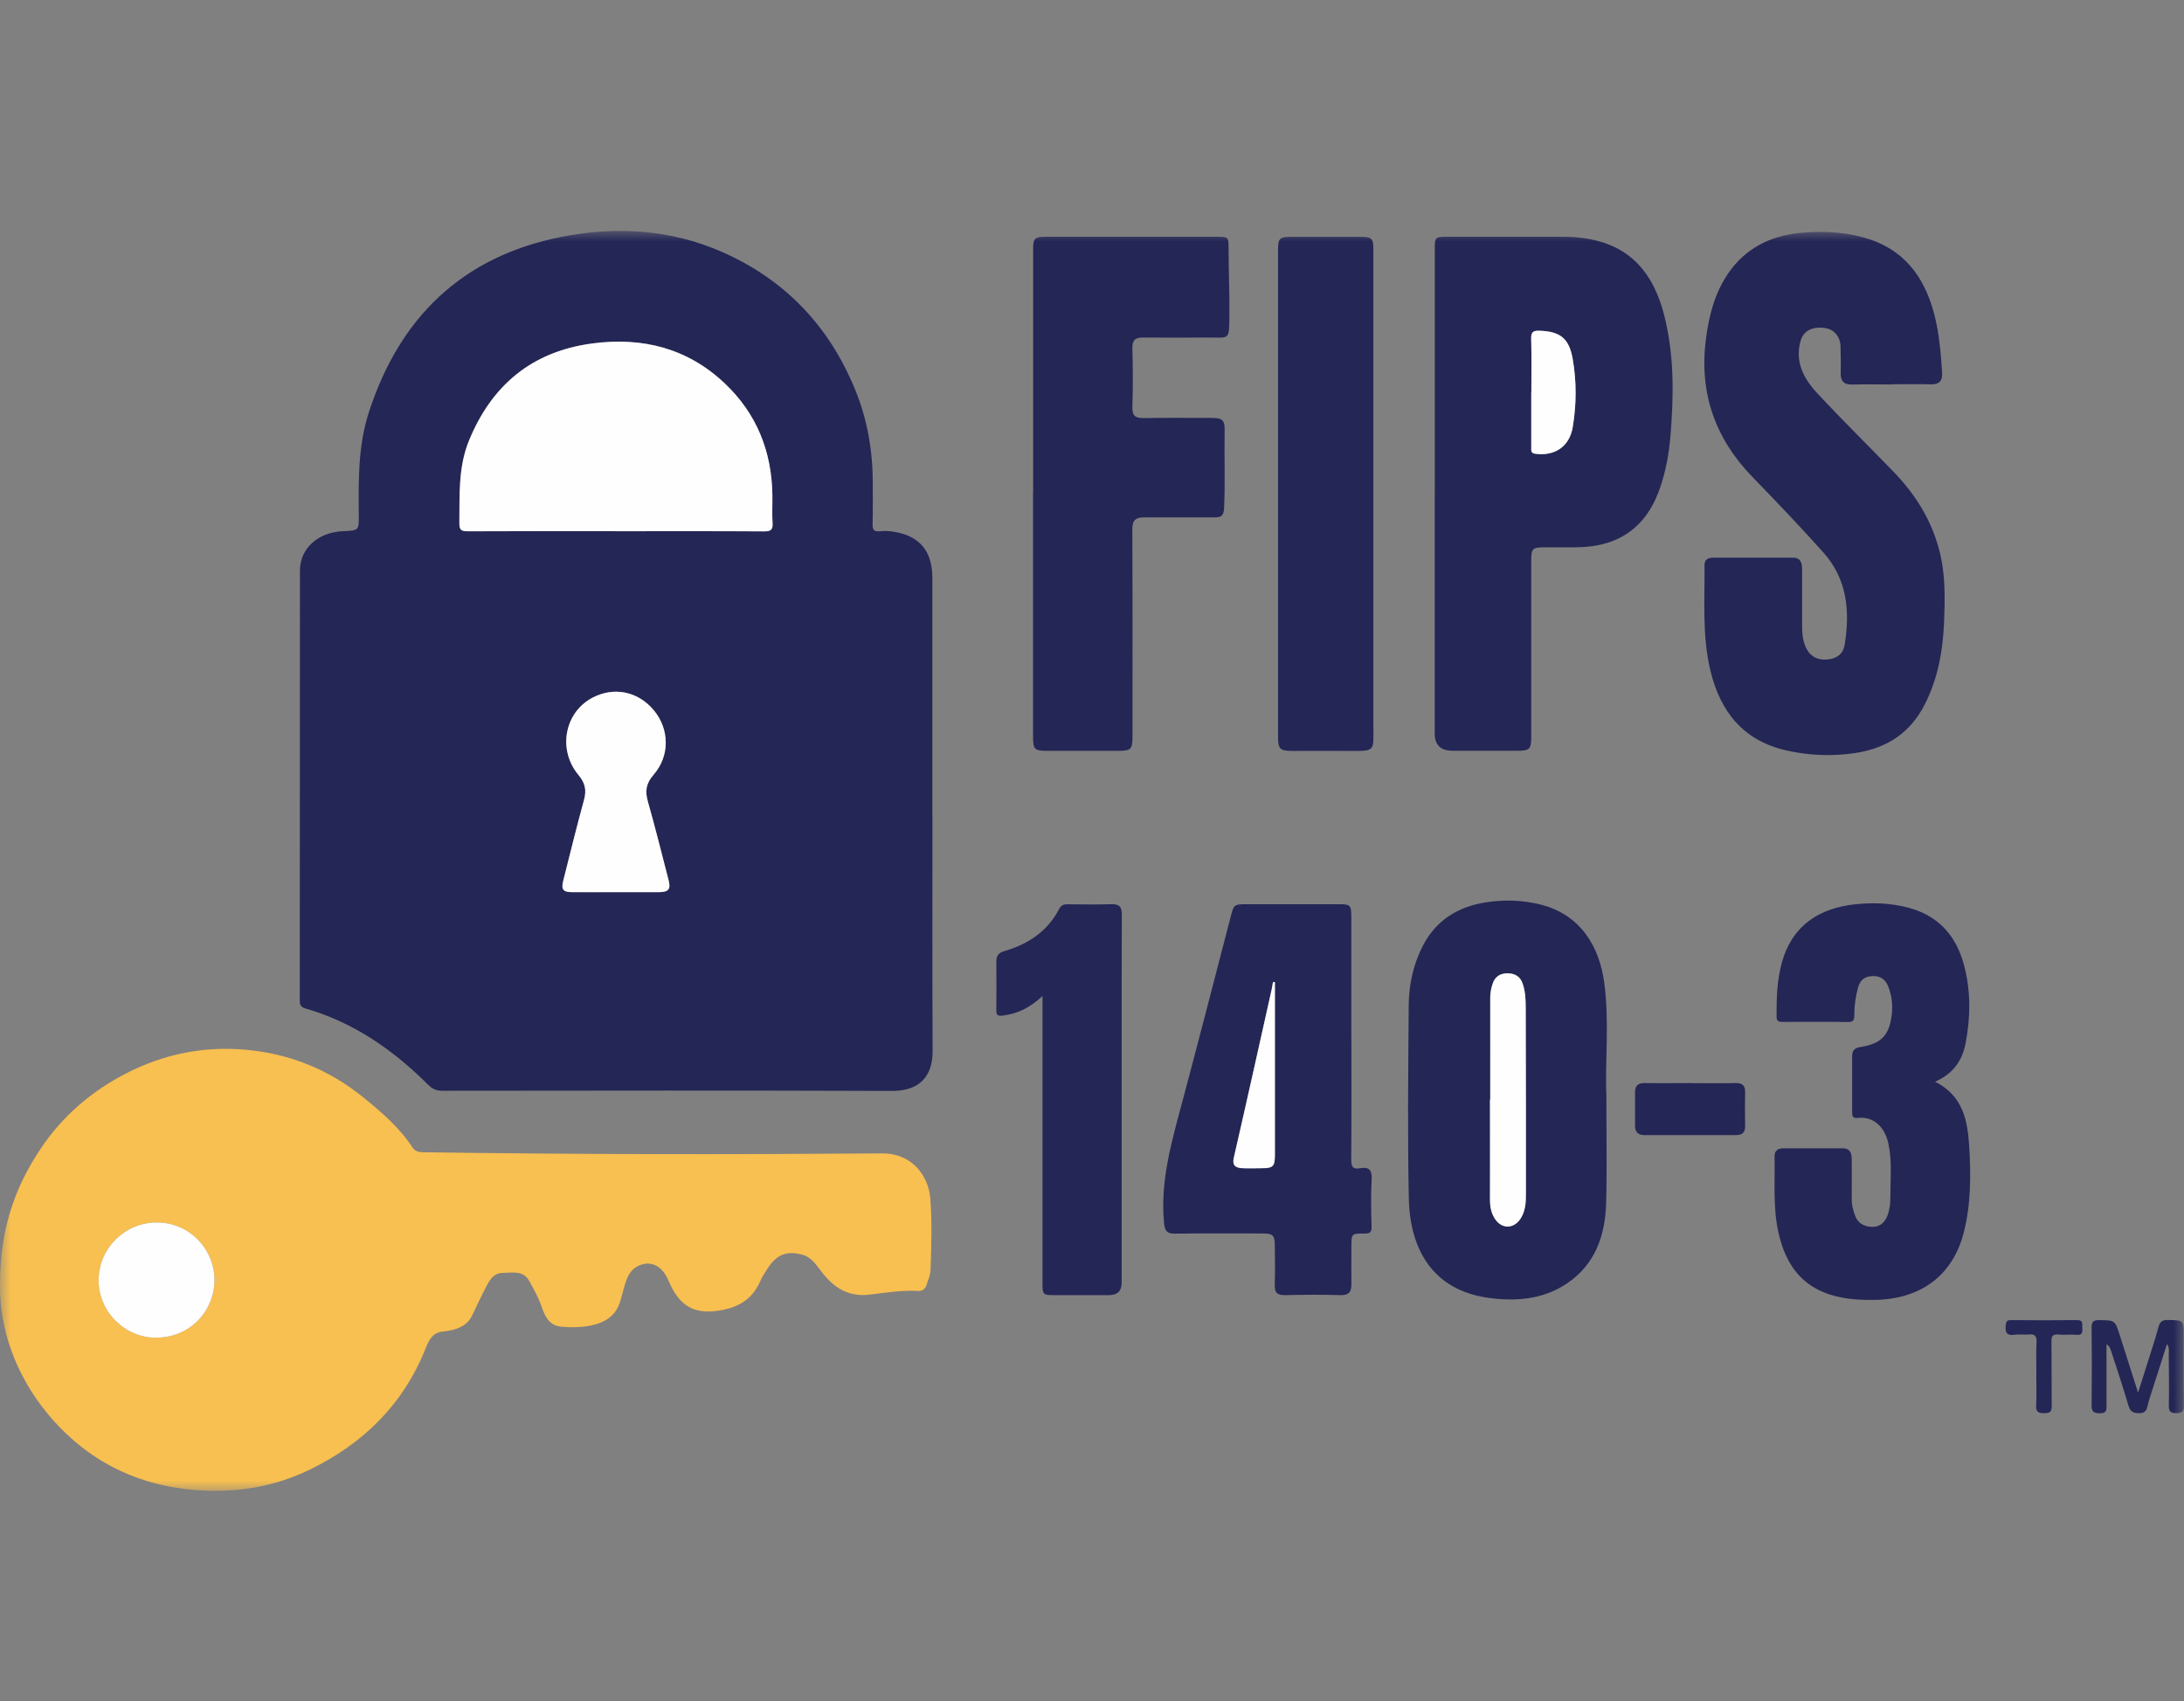 <svg width="104" height="81" viewBox="0 0 104 81" fill="none" xmlns="http://www.w3.org/2000/svg">
<rect x="0" y="0" width="104" height="81" fill="#808080" stroke="none"/>
<mask id="mask0_2706_20963" style="mask-type:luminance" maskUnits="userSpaceOnUse" x="-1" y="10" width="105" height="61">
<path d="M103.998 10.996H-0.002V70.996H103.998V10.996Z" fill="white"/>
</mask>
<g mask="url(#mask0_2706_20963)">
<path d="M44.402 38.86C44.402 42.586 44.391 46.311 44.41 50.036C44.418 51.256 43.779 51.95 42.482 51.946C35.347 51.919 28.212 51.931 21.077 51.938C20.795 51.938 20.597 51.864 20.398 51.662C18.732 50.001 16.843 48.679 14.545 48.02C14.319 47.953 14.275 47.846 14.275 47.633C14.283 40.814 14.275 33.995 14.283 27.175C14.283 26.114 15.14 25.344 16.331 25.293C17.085 25.261 17.093 25.261 17.085 24.523C17.069 22.878 17.049 21.232 17.561 19.642C19.017 15.135 21.998 12.219 26.716 11.283C29.303 10.77 31.902 10.909 34.367 11.99C37.383 13.312 39.482 15.526 40.72 18.549C41.307 19.981 41.561 21.477 41.561 23.02C41.561 23.663 41.569 24.31 41.553 24.953C41.545 25.206 41.605 25.325 41.886 25.297C42.085 25.277 42.291 25.281 42.49 25.309C43.764 25.486 44.398 26.216 44.398 27.515C44.398 31.295 44.398 35.08 44.398 38.86H44.402ZM29.291 25.289C31.656 25.289 34.021 25.281 36.383 25.297C36.708 25.297 36.811 25.218 36.787 24.894C36.76 24.452 36.787 24.006 36.779 23.561C36.748 21.492 36.037 19.705 34.525 18.264C32.744 16.572 30.589 16.031 28.196 16.351C25.327 16.733 23.414 18.339 22.331 20.98C21.811 22.25 21.887 23.58 21.875 24.906C21.875 25.245 21.982 25.293 22.287 25.293C24.621 25.281 26.958 25.285 29.291 25.285V25.289ZM29.319 42.479C29.998 42.479 30.672 42.479 31.351 42.479C31.843 42.479 31.954 42.345 31.835 41.891C31.514 40.652 31.204 39.405 30.855 38.174C30.712 37.676 30.756 37.306 31.121 36.891C31.906 35.995 31.883 34.721 31.14 33.825C30.394 32.925 29.256 32.684 28.236 33.209C26.883 33.904 26.537 35.703 27.557 36.911C27.871 37.282 27.938 37.625 27.811 38.087C27.462 39.362 27.148 40.648 26.823 41.931C26.716 42.349 26.811 42.475 27.248 42.479C27.938 42.487 28.633 42.479 29.323 42.479H29.319Z" fill="#242656"/>
<path d="M-0.001 61.16C-0.001 58.548 0.697 56.566 1.904 54.743C2.955 53.157 4.348 51.957 6.042 51.093C7.82 50.185 9.713 49.806 11.689 49.984C13.788 50.169 15.681 50.931 17.32 52.269C18.177 52.967 19.019 53.686 19.63 54.621C19.765 54.83 19.939 54.866 20.173 54.866C27.451 54.972 34.729 54.976 42.011 54.921C43.435 54.909 44.221 56.002 44.3 57.072C44.388 58.196 44.352 59.329 44.312 60.458C44.304 60.722 44.193 60.959 44.114 61.203C44.062 61.365 43.927 61.484 43.725 61.472C42.959 61.428 42.197 61.547 41.447 61.641C40.404 61.776 39.725 61.33 39.134 60.572C38.884 60.252 38.654 59.873 38.237 59.755C37.475 59.534 36.987 59.727 36.554 60.398C36.423 60.6 36.288 60.805 36.193 61.022C35.781 61.953 35.038 62.316 34.046 62.431C32.856 62.565 32.261 61.985 31.836 60.986C31.523 60.248 30.991 60.016 30.419 60.264C30.05 60.426 29.884 60.758 29.773 61.117C29.681 61.413 29.614 61.72 29.519 62.016C29.257 62.798 28.606 63.058 27.872 63.161C27.491 63.212 27.094 63.208 26.709 63.169C26.154 63.113 25.947 62.679 25.792 62.222C25.649 61.788 25.419 61.397 25.205 61.002C24.923 60.481 24.412 60.603 23.943 60.611C23.546 60.615 23.356 60.884 23.201 61.176C22.947 61.653 22.717 62.143 22.487 62.628C22.269 63.09 21.868 63.267 21.404 63.358C21.292 63.382 21.177 63.394 21.062 63.406C20.59 63.469 20.427 63.804 20.269 64.203C19.213 66.859 17.304 68.737 14.757 69.976C13.086 70.789 11.296 71.089 9.423 70.959C6.515 70.754 4.13 69.55 2.284 67.336C0.709 65.438 -0.029 63.22 -0.001 61.16ZM7.412 63.697C9.031 63.697 10.181 62.458 10.213 61.006C10.245 59.518 9.038 58.2 7.443 58.212C5.971 58.224 4.725 59.4 4.697 60.919C4.669 62.427 5.919 63.686 7.412 63.697Z" fill="#F8BF51"/>
<path d="M90.065 18.306C89.446 18.306 88.827 18.294 88.207 18.31C87.79 18.322 87.64 18.141 87.652 17.742C87.668 17.328 87.652 16.909 87.644 16.495C87.632 16.029 87.343 15.686 86.918 15.623C86.319 15.532 85.882 15.737 85.743 16.23C85.457 17.225 85.894 18.034 86.533 18.721C87.715 19.991 88.957 21.211 90.164 22.458C91.326 23.657 92.144 25.043 92.458 26.7C92.64 27.679 92.612 28.669 92.573 29.652C92.517 31.002 92.279 32.316 91.656 33.539C90.965 34.905 89.843 35.631 88.346 35.856C87.235 36.021 86.132 35.978 85.049 35.729C83.013 35.264 81.918 33.886 81.45 31.941C81.049 30.279 81.184 28.582 81.168 26.897C81.168 26.633 81.35 26.558 81.573 26.554C82.842 26.55 84.108 26.55 85.378 26.554C85.755 26.554 85.814 26.819 85.814 27.114C85.814 28.003 85.814 28.89 85.814 29.778C85.814 30.165 85.842 30.548 86.029 30.899C86.243 31.305 86.604 31.444 87.041 31.4C87.465 31.357 87.767 31.148 87.842 30.698C88.1 29.099 87.962 27.576 86.83 26.309C85.732 25.082 84.589 23.886 83.442 22.703C81.64 20.84 80.894 18.654 81.243 16.081C81.39 14.987 81.66 13.954 82.283 13.034C83.104 11.826 84.295 11.23 85.719 11.092C86.724 10.994 87.732 11.033 88.711 11.298C90.604 11.807 91.62 13.121 92.101 14.936C92.342 15.856 92.418 16.791 92.481 17.734C92.509 18.133 92.35 18.314 91.934 18.302C91.315 18.283 90.696 18.298 90.076 18.298L90.065 18.306Z" fill="#242656"/>
<path d="M68.324 23.503C68.324 19.62 68.324 15.741 68.324 11.857C68.324 11.289 68.34 11.273 68.9 11.273C70.729 11.273 72.558 11.273 74.392 11.273C77.035 11.273 78.594 12.453 79.245 15.003C79.729 16.897 79.705 18.819 79.546 20.753C79.479 21.566 79.336 22.359 79.082 23.136C78.447 25.078 77.11 26.049 75.058 26.06C74.554 26.06 74.05 26.06 73.546 26.06C72.983 26.06 72.916 26.127 72.916 26.668C72.916 29.462 72.916 32.256 72.916 35.046C72.916 35.689 72.856 35.748 72.197 35.748C71.189 35.748 70.181 35.748 69.169 35.748C68.603 35.748 68.32 35.475 68.32 34.928C68.32 31.119 68.32 27.307 68.32 23.499L68.324 23.503ZM72.919 18.697C72.919 19.569 72.919 20.441 72.919 21.317C72.919 21.463 72.896 21.581 73.118 21.609C74.046 21.731 74.741 21.258 74.896 20.334C75.074 19.253 75.082 18.172 74.892 17.09C74.721 16.12 74.308 15.784 73.316 15.749C73.027 15.737 72.908 15.804 72.916 16.12C72.935 16.976 72.924 17.836 72.924 18.697H72.919Z" fill="#242656"/>
<path d="M49.197 23.468C49.197 19.6 49.197 15.729 49.197 11.861C49.197 11.348 49.273 11.273 49.8 11.273C52.495 11.273 55.193 11.273 57.888 11.273C58.515 11.273 58.503 11.273 58.503 11.885C58.503 12.915 58.554 13.945 58.543 14.975C58.523 16.25 58.582 16.068 57.467 16.072C56.459 16.076 55.447 16.084 54.44 16.072C54.054 16.068 53.912 16.195 53.923 16.597C53.951 17.528 53.951 18.46 53.923 19.391C53.912 19.797 54.066 19.912 54.455 19.908C55.535 19.888 56.618 19.9 57.697 19.9C58.205 19.9 58.324 19.999 58.316 20.484C58.293 21.723 58.348 22.966 58.289 24.206C58.269 24.592 58.118 24.632 57.84 24.636C56.844 24.636 55.852 24.636 54.856 24.636C54.725 24.636 54.598 24.636 54.467 24.636C54.09 24.636 53.916 24.77 53.92 25.196C53.935 28.491 53.928 31.787 53.928 35.082C53.928 35.674 53.852 35.752 53.265 35.752C52.154 35.752 51.047 35.752 49.935 35.752C49.241 35.752 49.193 35.705 49.193 35.034C49.193 31.179 49.193 27.323 49.193 23.472L49.197 23.468Z" fill="#242656"/>
<path d="M76.493 52.126C76.493 54.111 76.529 55.718 76.481 57.32C76.434 58.851 75.95 60.224 74.6 61.124C73.481 61.87 72.204 61.976 70.914 61.803C68.207 61.444 67.144 59.467 67.088 57.091C67.021 54.029 67.061 50.962 67.081 47.896C67.088 46.901 67.291 45.935 67.751 45.043C68.382 43.815 69.422 43.172 70.775 42.963C71.656 42.829 72.525 42.86 73.382 43.077C75.271 43.563 76.164 45.074 76.394 46.799C76.644 48.693 76.422 50.603 76.493 52.123V52.126ZM70.965 52.355C70.965 52.355 70.957 52.355 70.954 52.355C70.954 53.946 70.954 55.536 70.954 57.126C70.954 57.45 71.009 57.75 71.184 58.022C71.509 58.523 72.092 58.519 72.414 58.014C72.632 57.675 72.664 57.288 72.664 56.901C72.664 53.934 72.664 50.97 72.656 48.002C72.656 47.604 72.64 47.201 72.505 46.819C72.394 46.499 72.156 46.353 71.815 46.341C71.45 46.333 71.196 46.491 71.085 46.822C71.013 47.036 70.962 47.257 70.965 47.493C70.973 49.111 70.965 50.733 70.965 52.351V52.355Z" fill="#242656"/>
<path d="M64.352 49.428C64.352 51.362 64.36 53.295 64.344 55.233C64.344 55.561 64.428 55.687 64.749 55.628C65.186 55.549 65.344 55.703 65.317 56.164C65.273 56.906 65.293 57.656 65.313 58.398C65.32 58.658 65.253 58.741 64.979 58.737C64.352 58.73 64.352 58.745 64.352 59.373C64.352 59.961 64.344 60.549 64.352 61.137C64.356 61.496 64.249 61.681 63.828 61.669C62.951 61.642 62.071 61.65 61.19 61.669C60.801 61.677 60.686 61.527 60.702 61.16C60.725 60.545 60.709 59.929 60.705 59.313C60.705 58.824 60.618 58.733 60.134 58.733C58.737 58.733 57.336 58.722 55.94 58.741C55.555 58.745 55.467 58.595 55.432 58.236C55.245 56.303 55.761 54.475 56.253 52.64C57.051 49.657 57.821 46.666 58.598 43.674C58.757 43.059 58.753 43.055 59.412 43.055C60.868 43.055 62.324 43.055 63.781 43.055C64.293 43.055 64.344 43.106 64.348 43.619C64.348 45.553 64.348 47.486 64.348 49.424L64.352 49.428ZM60.709 46.756C60.678 46.756 60.646 46.756 60.618 46.756C60.598 46.867 60.582 46.977 60.559 47.088C59.959 49.763 59.368 52.443 58.753 55.115C58.67 55.486 58.828 55.596 59.126 55.616C59.428 55.639 59.729 55.62 60.031 55.62C60.63 55.62 60.709 55.545 60.709 54.965C60.709 52.463 60.709 49.957 60.709 47.455C60.709 47.222 60.709 46.985 60.709 46.752V46.756Z" fill="#242656"/>
<path d="M92.145 51.505C93.487 52.184 93.693 53.364 93.772 54.587C93.856 55.961 93.856 57.334 93.514 58.68C92.999 60.716 91.483 61.86 89.284 61.896C88.633 61.908 87.99 61.872 87.359 61.706C85.799 61.296 85.03 60.203 84.693 58.711C84.418 57.508 84.53 56.288 84.502 55.077C84.495 54.812 84.645 54.678 84.903 54.678C85.855 54.678 86.808 54.674 87.756 54.678C88.102 54.678 88.177 54.915 88.177 55.203C88.177 55.846 88.185 56.493 88.177 57.137C88.177 57.385 88.244 57.614 88.323 57.847C88.454 58.242 88.76 58.411 89.15 58.419C89.541 58.427 89.776 58.186 89.899 57.827C89.994 57.551 90.018 57.267 90.018 56.983C90.018 56.127 90.106 55.266 89.915 54.418C89.752 53.699 89.249 53.151 88.475 53.23C88.213 53.258 88.192 53.131 88.197 52.934C88.201 52.062 88.201 51.186 88.197 50.313C88.197 50.045 88.291 49.899 88.585 49.856C89.573 49.706 89.966 49.299 90.082 48.328C90.138 47.871 90.089 47.417 89.919 46.979C89.784 46.628 89.538 46.462 89.157 46.478C88.792 46.493 88.578 46.667 88.478 47.022C88.359 47.452 88.3 47.89 88.3 48.332C88.3 48.553 88.268 48.668 87.998 48.664C86.959 48.648 85.923 48.656 84.884 48.66C84.697 48.66 84.598 48.628 84.598 48.404C84.594 47.531 84.617 46.667 84.856 45.815C85.359 44.031 86.661 43.249 88.3 43.064C89.157 42.969 90.014 42.993 90.864 43.218C92.304 43.597 93.145 44.552 93.519 45.933C93.852 47.164 93.839 48.423 93.601 49.67C93.446 50.479 93.026 51.126 92.141 51.509L92.145 51.505Z" fill="#242656"/>
<path d="M60.859 23.507C60.859 19.64 60.859 15.768 60.859 11.901C60.859 11.352 60.935 11.277 61.474 11.277C62.57 11.277 63.665 11.277 64.76 11.277C65.336 11.277 65.399 11.336 65.399 11.917C65.399 19.482 65.399 27.047 65.399 34.612C65.399 35.76 65.518 35.768 64.248 35.756C63.355 35.748 62.462 35.756 61.566 35.756C60.943 35.756 60.859 35.673 60.859 35.074C60.859 31.218 60.859 27.366 60.859 23.511V23.507Z" fill="#242656"/>
<path d="M49.642 47.424C49.055 47.98 48.455 48.273 47.749 48.359C47.515 48.387 47.44 48.34 47.444 48.103C47.451 47.329 47.451 46.556 47.444 45.782C47.444 45.494 47.562 45.364 47.848 45.281C48.963 44.954 49.88 44.346 50.432 43.288C50.527 43.103 50.65 43.055 50.844 43.059C51.535 43.067 52.229 43.075 52.92 43.055C53.293 43.044 53.424 43.174 53.42 43.553C53.408 45.873 53.412 48.194 53.412 50.514C53.412 54.038 53.412 57.558 53.412 61.082C53.412 61.474 53.208 61.67 52.801 61.67C51.951 61.67 51.102 61.67 50.249 61.67C49.658 61.67 49.642 61.654 49.642 61.074C49.642 56.733 49.642 52.396 49.642 48.056C49.642 47.886 49.642 47.716 49.642 47.428V47.424Z" fill="#242656"/>
<path d="M80.514 51.575C81.221 51.575 81.927 51.587 82.633 51.571C82.967 51.563 83.109 51.681 83.102 52.017C83.09 52.545 83.09 53.078 83.102 53.607C83.109 53.923 82.967 54.049 82.665 54.049C81.209 54.049 79.756 54.049 78.3 54.049C77.998 54.049 77.856 53.895 77.859 53.595C77.863 53.066 77.859 52.538 77.859 52.005C77.859 51.705 77.998 51.567 78.312 51.571C79.046 51.583 79.78 51.571 80.514 51.571V51.575Z" fill="#242656"/>
<path d="M101.818 66.297C102.072 65.5 102.298 64.789 102.52 64.083C102.616 63.783 102.707 63.487 102.786 63.183C102.85 62.954 102.949 62.848 103.222 62.852C103.985 62.867 103.985 62.852 103.985 63.617C103.985 64.718 103.976 65.823 103.993 66.924C103.997 67.209 103.918 67.283 103.632 67.287C103.338 67.287 103.271 67.193 103.278 66.92C103.295 66.103 103.278 65.287 103.274 64.474C103.274 64.335 103.314 64.189 103.191 63.996C102.937 64.785 102.699 65.531 102.461 66.277C102.397 66.478 102.326 66.684 102.279 66.889C102.227 67.122 102.18 67.295 101.854 67.291C101.553 67.287 101.433 67.193 101.349 66.912C101.096 66.044 100.806 65.184 100.528 64.324C100.492 64.209 100.445 64.099 100.31 64C100.31 64.967 100.31 65.934 100.31 66.901C100.31 67.133 100.322 67.303 99.985 67.295C99.687 67.287 99.596 67.212 99.6 66.909C99.616 65.677 99.616 64.446 99.6 63.215C99.6 62.927 99.687 62.856 99.969 62.86C100.707 62.871 100.711 62.86 100.93 63.542C101.215 64.426 101.493 65.314 101.81 66.305L101.818 66.297Z" fill="#242656"/>
<path d="M96.97 65.409C96.97 64.907 96.95 64.406 96.978 63.909C96.994 63.597 96.879 63.511 96.589 63.542C96.375 63.566 96.153 63.522 95.943 63.554C95.561 63.609 95.474 63.451 95.509 63.108C95.529 62.934 95.557 62.859 95.752 62.859C96.803 62.867 97.851 62.871 98.903 62.859C99.224 62.855 99.141 63.053 99.157 63.226C99.172 63.432 99.165 63.586 98.875 63.558C98.589 63.53 98.299 63.574 98.014 63.546C97.732 63.519 97.685 63.637 97.688 63.886C97.7 64.9 97.688 65.918 97.7 66.932C97.704 67.208 97.636 67.295 97.347 67.291C97.058 67.291 96.942 67.228 96.959 66.916C96.986 66.419 96.966 65.914 96.966 65.417L96.97 65.409Z" fill="#242656"/>
<path d="M29.292 25.291C26.958 25.291 24.621 25.287 22.288 25.299C21.982 25.299 21.871 25.252 21.875 24.913C21.891 23.587 21.816 22.253 22.331 20.986C23.411 18.346 25.328 16.74 28.197 16.357C30.589 16.037 32.748 16.578 34.526 18.271C36.038 19.707 36.748 21.499 36.78 23.567C36.788 24.013 36.76 24.455 36.788 24.901C36.808 25.224 36.708 25.307 36.383 25.303C34.018 25.287 31.653 25.295 29.292 25.295V25.291Z" fill="#FEFEFE"/>
<path d="M29.322 42.482C28.631 42.482 27.937 42.486 27.246 42.482C26.81 42.482 26.714 42.352 26.822 41.933C27.147 40.651 27.46 39.364 27.81 38.09C27.937 37.632 27.865 37.285 27.556 36.913C26.536 35.702 26.881 33.906 28.234 33.212C29.258 32.687 30.397 32.928 31.139 33.828C31.881 34.723 31.905 35.998 31.119 36.894C30.758 37.308 30.71 37.679 30.853 38.176C31.203 39.408 31.512 40.655 31.833 41.894C31.952 42.347 31.841 42.482 31.349 42.482C30.671 42.482 29.996 42.482 29.318 42.482H29.322Z" fill="#FEFEFE"/>
<path d="M7.41 63.697C5.918 63.685 4.668 62.426 4.696 60.918C4.724 59.399 5.97 58.223 7.442 58.211C9.037 58.195 10.243 59.517 10.212 61.005C10.18 62.461 9.029 63.7 7.41 63.697Z" fill="#FEFEFE"/>
<path d="M72.921 18.695C72.921 17.835 72.936 16.979 72.912 16.118C72.905 15.799 73.024 15.736 73.313 15.747C74.305 15.783 74.718 16.118 74.889 17.089C75.079 18.17 75.071 19.252 74.893 20.333C74.738 21.256 74.047 21.73 73.115 21.608C72.893 21.58 72.916 21.462 72.916 21.316C72.916 20.444 72.916 19.571 72.916 18.695H72.921Z" fill="#FEFEFE"/>
<path d="M70.963 52.358C70.963 50.741 70.963 49.119 70.963 47.501C70.963 47.264 71.011 47.043 71.082 46.83C71.197 46.498 71.451 46.337 71.812 46.348C72.153 46.356 72.388 46.506 72.503 46.826C72.638 47.209 72.653 47.611 72.653 48.01C72.665 50.977 72.662 53.941 72.662 56.909C72.662 57.295 72.63 57.682 72.412 58.022C72.086 58.527 71.503 58.535 71.181 58.029C71.007 57.757 70.951 57.457 70.951 57.134C70.959 55.543 70.951 53.953 70.951 52.362C70.951 52.362 70.959 52.362 70.963 52.362V52.358Z" fill="#FEFEFE"/>
<path d="M60.71 46.762C60.71 46.995 60.71 47.231 60.71 47.464C60.71 49.966 60.71 52.472 60.71 54.974C60.71 55.554 60.631 55.629 60.032 55.629C59.73 55.629 59.425 55.645 59.127 55.625C58.829 55.602 58.667 55.491 58.754 55.124C59.369 52.452 59.96 49.773 60.56 47.097C60.583 46.987 60.599 46.876 60.619 46.766C60.651 46.766 60.682 46.766 60.71 46.766V46.762Z" fill="#FEFEFE"/>
</g>
</svg>
